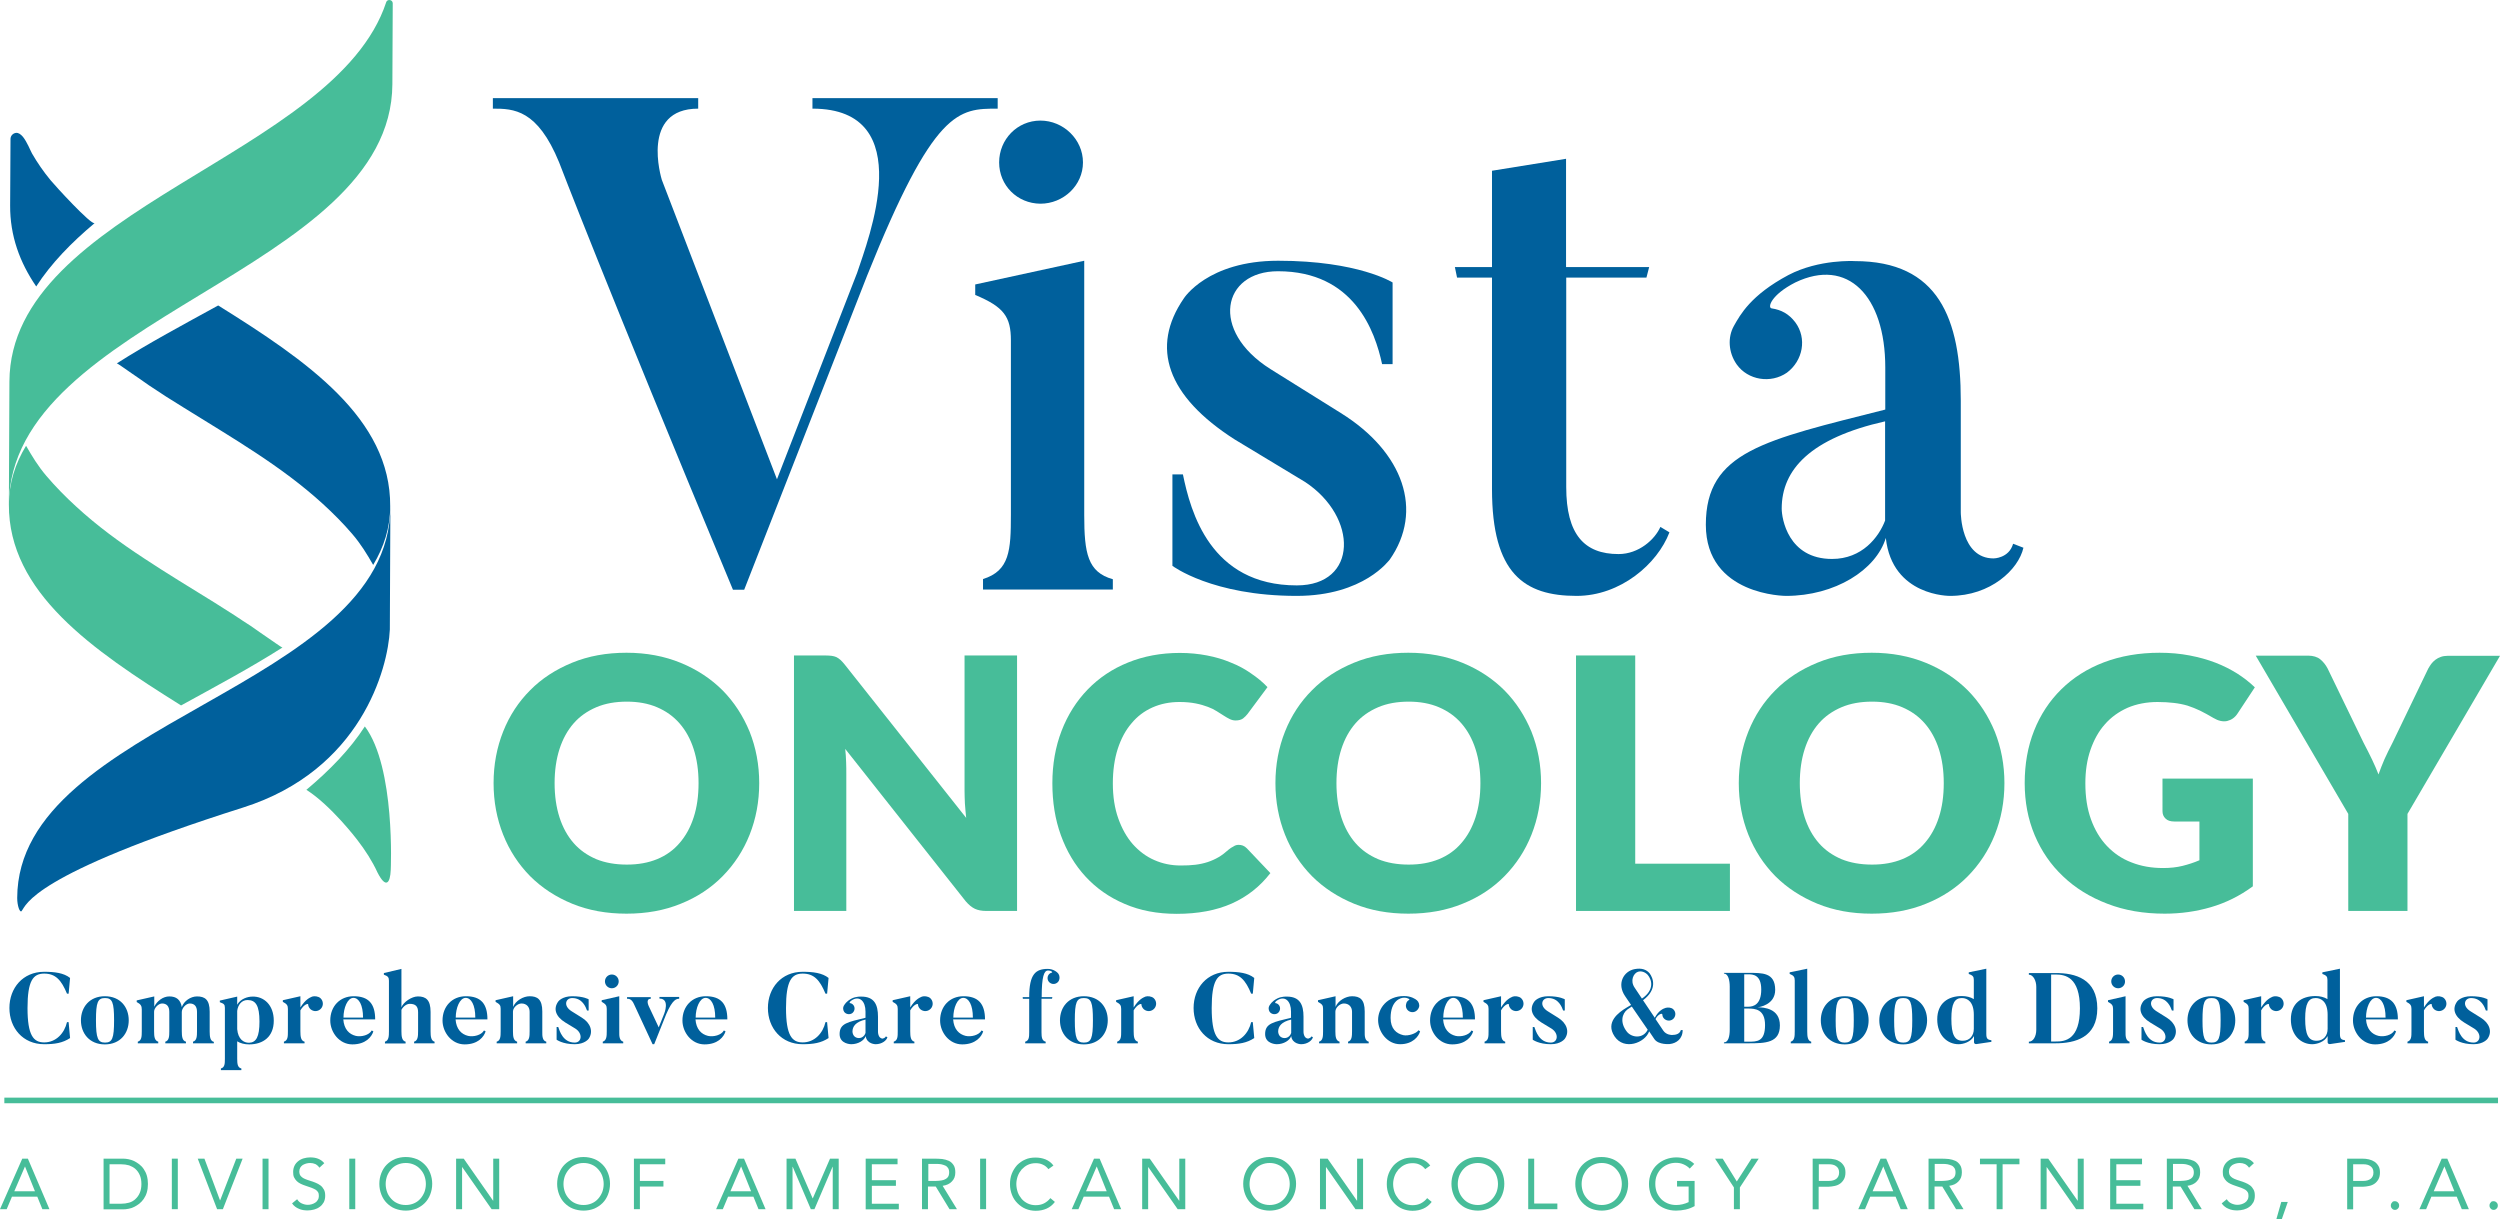 <?xml version="1.0" encoding="utf-8"?>
<!-- Generator: Adobe Illustrator 25.1.0, SVG Export Plug-In . SVG Version: 6.00 Build 0)  -->
<svg version="1.1" id="Layer_1" xmlns="http://www.w3.org/2000/svg" xmlns:xlink="http://www.w3.org/1999/xlink" x="0px" y="0px"
	 viewBox="0 0 1380.7 673.3" style="enable-background:new 0 0 1380.7 673.3;" xml:space="preserve">
<style type="text/css">
	.st0{fill:#47BD99;}
	.st1{fill:#00609C;}
</style>
<g>
	<g>
		<g>
			<path class="st0" d="M419.3,432.5c0,10.2-1.8,19.7-5.3,28.5c-3.5,8.8-8.5,16.4-14.9,22.9c-6.4,6.5-14.1,11.6-23.1,15.2
				c-9,3.7-19,5.5-30,5.5c-11,0-21-1.8-30-5.5c-9-3.7-16.8-8.8-23.2-15.2c-6.4-6.5-11.4-14.1-14.9-22.9c-3.5-8.8-5.3-18.3-5.3-28.5
				c0-10.2,1.8-19.7,5.3-28.5c3.5-8.8,8.5-16.4,14.9-22.8c6.4-6.5,14.2-11.5,23.2-15.2c9-3.7,19-5.5,30-5.5c11,0,21,1.9,30,5.6
				c9,3.7,16.7,8.8,23.1,15.2c6.4,6.5,11.3,14.1,14.9,22.8C417.5,412.9,419.3,422.4,419.3,432.5z M385.8,432.5
				c0-7-0.9-13.2-2.7-18.8c-1.8-5.6-4.4-10.3-7.8-14.2c-3.4-3.9-7.5-6.8-12.4-8.9c-4.9-2.1-10.5-3.1-16.7-3.1c-6.3,0-12,1-16.9,3.1
				c-4.9,2.1-9.1,5-12.5,8.9c-3.4,3.9-6,8.6-7.8,14.2c-1.8,5.6-2.7,11.9-2.7,18.8c0,7,0.9,13.3,2.7,18.9c1.8,5.6,4.4,10.3,7.8,14.2
				c3.4,3.9,7.6,6.8,12.5,8.9c4.9,2,10.6,3,16.9,3c6.3,0,11.8-1,16.7-3c4.9-2,9.1-5,12.4-8.9c3.4-3.9,6-8.6,7.8-14.2
				C384.9,445.9,385.8,439.6,385.8,432.5z"/>
			<path class="st0" d="M561.7,362v141.1h-17c-2.5,0-4.6-0.4-6.3-1.2c-1.7-0.8-3.4-2.2-5.1-4.2l-66.5-84.1c0.3,2.5,0.4,5,0.5,7.3
				c0.1,2.4,0.1,4.6,0.1,6.6v75.6h-28.9V362h17.2c1.4,0,2.6,0.1,3.6,0.2c1,0.1,1.8,0.4,2.6,0.7c0.8,0.4,1.5,0.9,2.2,1.5
				c0.7,0.6,1.5,1.5,2.4,2.6l67.1,84.7c-0.3-2.7-0.5-5.3-0.7-7.9c-0.1-2.5-0.2-5-0.2-7.2V362H561.7z"/>
			<path class="st0" d="M684.1,466.6c0.8,0,1.5,0.1,2.3,0.4c0.8,0.3,1.5,0.8,2.2,1.5l13,13.7c-5.7,7.4-12.8,13-21.3,16.8
				c-8.6,3.8-18.7,5.7-30.4,5.7c-10.7,0-20.3-1.8-28.8-5.5c-8.5-3.6-15.7-8.7-21.6-15.1c-5.9-6.4-10.4-14-13.6-22.8
				c-3.2-8.8-4.7-18.4-4.7-28.7c0-10.5,1.7-20.2,5.1-29c3.4-8.8,8.2-16.4,14.4-22.8c6.2-6.4,13.6-11.4,22.3-14.9
				c8.6-3.5,18.2-5.3,28.6-5.3c5.3,0,10.3,0.5,15,1.4c4.7,0.9,9.1,2.2,13.1,3.9c4.1,1.6,7.8,3.6,11.2,6c3.4,2.3,6.5,4.8,9.1,7.6
				l-11,14.8c-0.7,0.9-1.5,1.7-2.5,2.5c-1,0.7-2.3,1.1-4.1,1.1c-1.2,0-2.3-0.3-3.3-0.8c-1-0.5-2.1-1.1-3.3-1.9
				c-1.2-0.7-2.4-1.5-3.8-2.4c-1.4-0.9-3-1.7-4.9-2.4c-1.9-0.7-4.1-1.4-6.7-1.9c-2.6-0.5-5.5-0.8-9-0.8c-5.4,0-10.4,1-14.9,3
				c-4.5,2-8.4,4.9-11.6,8.8c-3.3,3.8-5.8,8.6-7.6,14.1c-1.8,5.6-2.7,12-2.7,19.1c0,7.2,1,13.7,3,19.3c2,5.6,4.6,10.3,8,14.2
				c3.4,3.8,7.3,6.8,11.9,8.8c4.5,2,9.4,3,14.5,3c3,0,5.7-0.1,8.1-0.4c2.5-0.3,4.7-0.8,6.9-1.5c2.1-0.7,4.1-1.6,6-2.7
				c1.9-1.1,3.8-2.6,5.7-4.3c0.8-0.6,1.6-1.2,2.5-1.6C682.2,466.8,683.1,466.6,684.1,466.6z"/>
			<path class="st0" d="M851.1,432.5c0,10.2-1.8,19.7-5.3,28.5c-3.5,8.8-8.5,16.4-14.9,22.9c-6.4,6.5-14.1,11.6-23.1,15.2
				c-9,3.7-19,5.5-30,5.5c-11,0-21-1.8-30-5.5c-9-3.7-16.8-8.8-23.2-15.2c-6.4-6.5-11.4-14.1-14.9-22.9c-3.5-8.8-5.3-18.3-5.3-28.5
				c0-10.2,1.8-19.7,5.3-28.5c3.5-8.8,8.5-16.4,14.9-22.8c6.4-6.5,14.2-11.5,23.2-15.2c9-3.7,19-5.5,30-5.5c11,0,21,1.9,30,5.6
				c9,3.7,16.7,8.8,23.1,15.2c6.4,6.5,11.3,14.1,14.9,22.8C849.3,412.9,851.1,422.4,851.1,432.5z M817.6,432.5
				c0-7-0.9-13.2-2.7-18.8c-1.8-5.6-4.4-10.3-7.8-14.2c-3.4-3.9-7.5-6.8-12.4-8.9c-4.9-2.1-10.5-3.1-16.7-3.1c-6.3,0-12,1-16.9,3.1
				c-4.9,2.1-9.1,5-12.5,8.9c-3.4,3.9-6,8.6-7.8,14.2c-1.8,5.6-2.7,11.9-2.7,18.8c0,7,0.9,13.3,2.7,18.9c1.8,5.6,4.4,10.3,7.8,14.2
				c3.4,3.9,7.6,6.8,12.5,8.9c4.9,2,10.6,3,16.9,3c6.3,0,11.8-1,16.7-3c4.9-2,9.1-5,12.4-8.9c3.4-3.9,6-8.6,7.8-14.2
				C816.7,445.9,817.6,439.6,817.6,432.5z"/>
			<path class="st0" d="M955.4,477v26.1h-85V362h32.7V477H955.4z"/>
			<path class="st0" d="M1107,432.5c0,10.2-1.8,19.7-5.3,28.5c-3.5,8.8-8.5,16.4-14.9,22.9c-6.4,6.5-14.1,11.6-23.1,15.2
				c-9,3.7-19,5.5-30,5.5c-11,0-21-1.8-30-5.5c-9-3.7-16.8-8.8-23.2-15.2c-6.4-6.5-11.4-14.1-14.9-22.9c-3.5-8.8-5.3-18.3-5.3-28.5
				c0-10.2,1.8-19.7,5.3-28.5c3.5-8.8,8.5-16.4,14.9-22.8c6.4-6.5,14.2-11.5,23.2-15.2c9-3.7,19-5.5,30-5.5c11,0,21,1.9,30,5.6
				c9,3.7,16.7,8.8,23.1,15.2c6.4,6.5,11.3,14.1,14.9,22.8C1105.2,412.9,1107,422.4,1107,432.5z M1073.5,432.5
				c0-7-0.9-13.2-2.7-18.8c-1.8-5.6-4.4-10.3-7.8-14.2c-3.4-3.9-7.5-6.8-12.4-8.9c-4.9-2.1-10.5-3.1-16.7-3.1c-6.3,0-12,1-16.9,3.1
				c-4.9,2.1-9.1,5-12.5,8.9c-3.4,3.9-6,8.6-7.8,14.2c-1.8,5.6-2.7,11.9-2.7,18.8c0,7,0.9,13.3,2.7,18.9c1.8,5.6,4.4,10.3,7.8,14.2
				c3.4,3.9,7.6,6.8,12.5,8.9c4.9,2,10.6,3,16.9,3c6.3,0,11.8-1,16.7-3c4.9-2,9.1-5,12.4-8.9c3.4-3.9,6-8.6,7.8-14.2
				C1072.6,445.9,1073.5,439.6,1073.5,432.5z"/>
			<path class="st0" d="M1194,430h50.2v59.5c-7.2,5.3-14.9,9.1-23.1,11.5c-8.2,2.4-16.7,3.6-25.6,3.6c-11.6,0-22.2-1.8-31.7-5.5
				c-9.5-3.6-17.7-8.7-24.4-15.1c-6.8-6.4-12-14-15.7-22.8c-3.7-8.8-5.5-18.4-5.5-28.7c0-10.5,1.7-20.2,5.2-29
				c3.5-8.8,8.5-16.4,15-22.8c6.5-6.4,14.3-11.4,23.5-14.9c9.2-3.5,19.5-5.3,30.8-5.3c5.9,0,11.4,0.5,16.6,1.5c5.2,1,9.9,2.3,14.3,4
				c4.4,1.7,8.3,3.7,12,6c3.6,2.3,6.8,4.8,9.7,7.6l-9.5,14.4c-1.5,2.3-3.4,3.6-5.8,4.2c-2.4,0.5-4.9-0.1-7.6-1.7
				c-2.6-1.5-5-2.9-7.3-4c-2.3-1.1-4.6-2-7-2.8c-2.4-0.7-4.9-1.2-7.6-1.5c-2.6-0.3-5.6-0.5-8.9-0.5c-6.1,0-11.7,1.1-16.6,3.2
				c-4.9,2.2-9.1,5.2-12.5,9.1c-3.5,3.9-6.1,8.7-8,14.2c-1.9,5.5-2.8,11.7-2.8,18.4c0,7.5,1,14.1,3.1,19.9c2.1,5.8,5,10.7,8.8,14.7
				c3.8,4,8.3,7.1,13.6,9.1c5.3,2.1,11.1,3.1,17.5,3.1c3.9,0,7.5-0.4,10.7-1.2c3.2-0.8,6.3-1.8,9.3-3.1v-21.4h-13.9
				c-2.1,0-3.7-0.5-4.8-1.6c-1.2-1.1-1.7-2.5-1.7-4.2V430z"/>
			<path class="st0" d="M1329.6,449.5v53.6h-32.7v-53.6l-51.1-87.4h28.9c2.8,0,5.1,0.7,6.7,2c1.6,1.3,3,3,4.1,5.1l19.9,41.1
				c1.7,3.2,3.2,6.2,4.6,9.1c1.4,2.8,2.5,5.6,3.6,8.3c1-2.8,2.1-5.6,3.3-8.4c1.3-2.8,2.7-5.8,4.4-9l19.8-41.1c0.5-0.8,1-1.7,1.6-2.5
				c0.6-0.8,1.4-1.6,2.3-2.3c0.9-0.7,1.9-1.2,3-1.6c1.1-0.4,2.4-0.6,3.7-0.6h29L1329.6,449.5z"/>
		</g>
		<g>
			<g>
				<g>
					<path class="st0" d="M12.3,639.9h3.1l11.9,27.9h-3.9l-2.8-6.9h-14l-2.9,6.9H0L12.3,639.9z M13.8,644.2L13.8,644.2l-5.9,13.7
						h11.4L13.8,644.2z"/>
					<path class="st0" d="M57.2,639.9H68c0.9,0,1.9,0.1,2.9,0.3c1,0.2,2,0.5,3.1,1c1,0.5,2,1.1,2.9,1.8c0.9,0.7,1.8,1.6,2.5,2.7
						c0.7,1,1.3,2.2,1.7,3.6c0.4,1.4,0.6,2.9,0.6,4.6c0,1.7-0.2,3.2-0.6,4.6c-0.4,1.4-1,2.6-1.7,3.6c-0.7,1-1.5,1.9-2.5,2.7
						c-0.9,0.7-1.9,1.3-2.9,1.8c-1,0.5-2,0.8-3.1,1c-1,0.2-2,0.3-2.9,0.3H57.2V639.9z M60.5,664.8h6.3c1.6,0,3.1-0.2,4.5-0.6
						c1.4-0.4,2.6-1.1,3.5-2c1-0.9,1.8-2,2.4-3.4c0.6-1.4,0.9-3,0.9-4.9c0-1.9-0.3-3.6-0.9-4.9c-0.6-1.4-1.4-2.5-2.4-3.4
						c-1-0.9-2.2-1.5-3.5-2c-1.4-0.4-2.9-0.6-4.5-0.6h-6.3V664.8z"/>
					<path class="st0" d="M94.9,639.9h3.3v27.9h-3.3V639.9z"/>
					<path class="st0" d="M109.2,639.9h3.7l8.6,23h0.1l8.9-23h3.5l-10.9,27.9h-3.2L109.2,639.9z"/>
					<path class="st0" d="M145,639.9h3.3v27.9H145V639.9z"/>
					<path class="st0" d="M176.4,644.9c-0.6-0.9-1.3-1.5-2.2-2c-0.9-0.4-1.9-0.6-2.9-0.6c-0.7,0-1.5,0.1-2.2,0.3
						c-0.7,0.2-1.3,0.5-1.9,0.8c-0.6,0.4-1,0.9-1.4,1.5c-0.3,0.6-0.5,1.3-0.5,2.1c0,0.6,0.1,1.2,0.3,1.7c0.2,0.5,0.5,0.9,1,1.3
						c0.4,0.4,1.1,0.8,1.8,1.1c0.8,0.3,1.7,0.7,2.8,1c1.1,0.3,2.1,0.7,3.1,1.1c1,0.4,1.9,0.9,2.7,1.5c0.8,0.6,1.4,1.4,1.9,2.3
						c0.5,0.9,0.7,2,0.7,3.4c0,1.4-0.3,2.6-0.8,3.6c-0.6,1-1.3,1.9-2.2,2.5c-0.9,0.7-2,1.2-3.1,1.5c-1.2,0.3-2.4,0.5-3.7,0.5
						c-0.8,0-1.6-0.1-2.4-0.2c-0.8-0.1-1.6-0.4-2.3-0.7c-0.7-0.3-1.5-0.7-2.1-1.2c-0.7-0.5-1.2-1.1-1.7-1.8l2.8-2.3
						c0.6,1,1.4,1.8,2.5,2.3c1.1,0.5,2.2,0.8,3.4,0.8c0.7,0,1.4-0.1,2.1-0.3c0.7-0.2,1.4-0.5,2-0.9c0.6-0.4,1.1-0.9,1.4-1.5
						c0.4-0.6,0.6-1.3,0.6-2.1c0-0.9-0.1-1.6-0.4-2.1c-0.3-0.5-0.7-1-1.3-1.4c-0.6-0.4-1.4-0.7-2.3-1.1c-0.9-0.3-2-0.7-3.2-1.1
						c-1-0.3-1.9-0.7-2.8-1.1c-0.8-0.4-1.6-0.9-2.2-1.5c-0.6-0.6-1.1-1.3-1.5-2.1c-0.4-0.8-0.5-1.8-0.5-3c0-1.3,0.3-2.5,0.8-3.5
						c0.5-1,1.2-1.8,2.1-2.5c0.9-0.7,1.9-1.2,3-1.5c1.1-0.3,2.3-0.5,3.5-0.5c1.6,0,3,0.2,4.3,0.7c1.3,0.5,2.5,1.3,3.5,2.5
						L176.4,644.9z"/>
					<path class="st0" d="M192.9,639.9h3.3v27.9h-3.3V639.9z"/>
					<path class="st0" d="M224.1,668.6c-2.1,0-4.1-0.4-5.9-1.1c-1.8-0.7-3.3-1.8-4.6-3.1c-1.3-1.3-2.3-2.9-3-4.7
						c-0.7-1.8-1.1-3.8-1.1-5.9s0.4-4.1,1.1-5.9c0.7-1.8,1.7-3.4,3-4.7c1.3-1.3,2.8-2.3,4.6-3.1c1.8-0.7,3.7-1.1,5.9-1.1
						s4.1,0.4,5.9,1.1c1.8,0.7,3.3,1.8,4.6,3.1c1.3,1.3,2.3,2.9,3,4.7c0.7,1.8,1.1,3.8,1.1,5.9s-0.4,4.1-1.1,5.9
						c-0.7,1.8-1.7,3.4-3,4.7c-1.3,1.3-2.8,2.3-4.6,3.1C228.1,668.2,226.2,668.6,224.1,668.6z M224.1,665.5c1.6,0,3.1-0.3,4.5-0.9
						c1.4-0.6,2.5-1.4,3.5-2.5c1-1.1,1.7-2.3,2.3-3.7c0.5-1.4,0.8-2.9,0.8-4.5c0-1.6-0.3-3.1-0.8-4.5c-0.5-1.4-1.3-2.6-2.3-3.7
						c-1-1.1-2.1-1.9-3.5-2.5c-1.4-0.6-2.8-0.9-4.5-0.9c-1.6,0-3.1,0.3-4.5,0.9c-1.4,0.6-2.5,1.4-3.5,2.5c-1,1.1-1.7,2.3-2.3,3.7
						c-0.5,1.4-0.8,2.9-0.8,4.5c0,1.6,0.3,3.1,0.8,4.5c0.5,1.4,1.3,2.6,2.3,3.7c1,1.1,2.1,1.9,3.5,2.5
						C220.9,665.2,222.4,665.5,224.1,665.5z"/>
					<path class="st0" d="M251.9,639.9h4.2l16.2,23.2h0.1v-23.2h3.3v27.9h-4.2l-16.2-23.2h-0.1v23.2h-3.3V639.9z"/>
					<path class="st0" d="M322.3,668.6c-2.1,0-4.1-0.4-5.9-1.1c-1.8-0.7-3.3-1.8-4.6-3.1c-1.3-1.3-2.3-2.9-3-4.7
						c-0.7-1.8-1.1-3.8-1.1-5.9s0.4-4.1,1.1-5.9c0.7-1.8,1.7-3.4,3-4.7c1.3-1.3,2.8-2.3,4.6-3.1c1.8-0.7,3.7-1.1,5.9-1.1
						c2.1,0,4.1,0.4,5.9,1.1c1.8,0.7,3.3,1.8,4.6,3.1c1.3,1.3,2.3,2.9,3,4.7c0.7,1.8,1.1,3.8,1.1,5.9s-0.4,4.1-1.1,5.9
						c-0.7,1.8-1.7,3.4-3,4.7c-1.3,1.3-2.8,2.3-4.6,3.1C326.4,668.2,324.4,668.6,322.3,668.6z M322.3,665.5c1.6,0,3.1-0.3,4.5-0.9
						c1.4-0.6,2.5-1.4,3.5-2.5c1-1.1,1.7-2.3,2.3-3.7c0.5-1.4,0.8-2.9,0.8-4.5c0-1.6-0.3-3.1-0.8-4.5c-0.5-1.4-1.3-2.6-2.3-3.7
						c-1-1.1-2.1-1.9-3.5-2.5c-1.4-0.6-2.8-0.9-4.5-0.9s-3.1,0.3-4.5,0.9c-1.4,0.6-2.5,1.4-3.5,2.5c-1,1.1-1.7,2.3-2.3,3.7
						c-0.5,1.4-0.8,2.9-0.8,4.5c0,1.6,0.3,3.1,0.8,4.5c0.5,1.4,1.3,2.6,2.3,3.7c1,1.1,2.1,1.9,3.5,2.5
						C319.2,665.2,320.6,665.5,322.3,665.5z"/>
					<path class="st0" d="M350.1,639.9h17.3v3.1h-14v9.2h13v3.1h-13v12.5h-3.3V639.9z"/>
					<path class="st0" d="M407.8,639.9h3.1l11.9,27.9h-3.9l-2.8-6.9h-14l-2.9,6.9h-3.7L407.8,639.9z M409.3,644.2L409.3,644.2
						l-5.9,13.7h11.4L409.3,644.2z"/>
					<path class="st0" d="M434.4,639.9h4.9l9.5,21.9h0.1l9.5-21.9h4.8v27.9h-3.3v-23.4h-0.1l-10,23.4h-2l-10-23.4h-0.1v23.4h-3.3
						V639.9z"/>
					<path class="st0" d="M478.1,639.9h17.6v3.1h-14.2v8.8h13.3v3.1h-13.3v9.9h14.9v3.1h-18.3V639.9z"/>
					<path class="st0" d="M509.3,639.9h7.1c1.3,0,2.7,0.1,4,0.2c1.3,0.2,2.5,0.5,3.6,1c1.1,0.5,1.9,1.3,2.6,2.3c0.7,1,1,2.4,1,4.1
						c0,2.1-0.6,3.7-1.9,5c-1.2,1.3-2.9,2.1-5.1,2.4l7.9,12.9h-4.1l-7.6-12.5h-4.3v12.5h-3.3V639.9z M512.7,652.2h3
						c0.9,0,1.9,0,2.9-0.1c1-0.1,1.9-0.2,2.7-0.5c0.8-0.3,1.5-0.7,2.1-1.4c0.5-0.6,0.8-1.5,0.8-2.7c0-1-0.2-1.8-0.6-2.4
						c-0.4-0.6-0.9-1.1-1.6-1.4s-1.4-0.5-2.2-0.7c-0.8-0.1-1.6-0.2-2.4-0.2h-4.7V652.2z"/>
					<path class="st0" d="M541.3,639.9h3.3v27.9h-3.3V639.9z"/>
					<path class="st0" d="M579,645.7c-0.8-1.1-1.9-2-3.1-2.5c-1.2-0.6-2.5-0.8-3.9-0.8c-1.6,0-3,0.3-4.3,0.9
						c-1.3,0.6-2.4,1.5-3.4,2.5c-0.9,1.1-1.7,2.3-2.2,3.7c-0.5,1.4-0.8,2.9-0.8,4.4c0,1.6,0.3,3.1,0.8,4.6c0.5,1.4,1.3,2.6,2.2,3.7
						c0.9,1,2.1,1.9,3.4,2.5c1.3,0.6,2.7,0.9,4.3,0.9c1.7,0,3.2-0.3,4.6-1c1.3-0.7,2.5-1.6,3.5-2.9l2.5,2.1
						c-1.3,1.7-2.8,2.9-4.6,3.7c-1.8,0.8-3.8,1.2-6,1.2c-2,0-3.9-0.4-5.6-1.1c-1.7-0.7-3.2-1.8-4.5-3.1c-1.3-1.3-2.3-2.8-3-4.6
						c-0.7-1.8-1.1-3.7-1.1-5.9c0-2.1,0.3-4,1-5.8c0.7-1.8,1.7-3.3,2.9-4.7c1.3-1.3,2.8-2.4,4.5-3.1c1.7-0.8,3.6-1.1,5.7-1.1
						c1.9,0,3.7,0.3,5.5,1c1.7,0.7,3.2,1.8,4.4,3.4L579,645.7z"/>
					<path class="st0" d="M604.2,639.9h3.1l11.9,27.9h-3.9l-2.8-6.9h-14l-2.9,6.9h-3.7L604.2,639.9z M605.7,644.2L605.7,644.2
						l-5.9,13.7h11.4L605.7,644.2z"/>
					<path class="st0" d="M630.8,639.9h4.2l16.2,23.2h0.1v-23.2h3.3v27.9h-4.2l-16.2-23.2h-0.1v23.2h-3.3V639.9z"/>
					<path class="st0" d="M701.2,668.6c-2.1,0-4.1-0.4-5.9-1.1c-1.8-0.7-3.3-1.8-4.6-3.1c-1.3-1.3-2.3-2.9-3-4.7
						c-0.7-1.8-1.1-3.8-1.1-5.9s0.4-4.1,1.1-5.9c0.7-1.8,1.7-3.4,3-4.7c1.3-1.3,2.8-2.3,4.6-3.1c1.8-0.7,3.7-1.1,5.9-1.1
						c2.1,0,4.1,0.4,5.9,1.1c1.8,0.7,3.3,1.8,4.6,3.1c1.3,1.3,2.3,2.9,3,4.7c0.7,1.8,1.1,3.8,1.1,5.9s-0.4,4.1-1.1,5.9
						c-0.7,1.8-1.7,3.4-3,4.7c-1.3,1.3-2.8,2.3-4.6,3.1C705.3,668.2,703.3,668.6,701.2,668.6z M701.2,665.5c1.6,0,3.1-0.3,4.5-0.9
						c1.4-0.6,2.5-1.4,3.5-2.5c1-1.1,1.7-2.3,2.3-3.7c0.5-1.4,0.8-2.9,0.8-4.5c0-1.6-0.3-3.1-0.8-4.5c-0.5-1.4-1.3-2.6-2.3-3.7
						c-1-1.1-2.1-1.9-3.5-2.5c-1.4-0.6-2.8-0.9-4.5-0.9c-1.6,0-3.1,0.3-4.5,0.9c-1.4,0.6-2.5,1.4-3.5,2.5c-1,1.1-1.7,2.3-2.3,3.7
						c-0.5,1.4-0.8,2.9-0.8,4.5c0,1.6,0.3,3.1,0.8,4.5c0.5,1.4,1.3,2.6,2.3,3.7c1,1.1,2.1,1.9,3.5,2.5
						C698.1,665.2,699.6,665.5,701.2,665.5z"/>
					<path class="st0" d="M729,639.9h4.2l16.2,23.2h0.1v-23.2h3.3v27.9h-4.2l-16.2-23.2h-0.1v23.2H729V639.9z"/>
					<path class="st0" d="M787.1,645.7c-0.8-1.1-1.9-2-3.1-2.5c-1.2-0.6-2.5-0.8-3.9-0.8c-1.6,0-3,0.3-4.3,0.9
						c-1.3,0.6-2.4,1.5-3.4,2.5c-0.9,1.1-1.7,2.3-2.2,3.7c-0.5,1.4-0.8,2.9-0.8,4.4c0,1.6,0.3,3.1,0.8,4.6c0.5,1.4,1.3,2.6,2.2,3.7
						s2.1,1.9,3.4,2.5c1.3,0.6,2.7,0.9,4.3,0.9c1.7,0,3.2-0.3,4.6-1c1.3-0.7,2.5-1.6,3.5-2.9l2.5,2.1c-1.3,1.7-2.8,2.9-4.6,3.7
						c-1.8,0.8-3.8,1.2-6,1.2c-2,0-3.9-0.4-5.6-1.1c-1.7-0.7-3.2-1.8-4.5-3.1c-1.3-1.3-2.3-2.8-3-4.6c-0.7-1.8-1.1-3.7-1.1-5.9
						c0-2.1,0.3-4,1-5.8c0.7-1.8,1.7-3.3,2.9-4.7c1.3-1.3,2.8-2.4,4.5-3.1c1.7-0.8,3.6-1.1,5.7-1.1c1.9,0,3.7,0.3,5.5,1
						c1.7,0.7,3.2,1.8,4.4,3.4L787.1,645.7z"/>
					<path class="st0" d="M816.2,668.6c-2.1,0-4.1-0.4-5.9-1.1c-1.8-0.7-3.3-1.8-4.6-3.1c-1.3-1.3-2.3-2.9-3-4.7
						c-0.7-1.8-1.1-3.8-1.1-5.9s0.4-4.1,1.1-5.9c0.7-1.8,1.7-3.4,3-4.7c1.3-1.3,2.8-2.3,4.6-3.1c1.8-0.7,3.7-1.1,5.9-1.1
						c2.1,0,4.1,0.4,5.9,1.1s3.3,1.8,4.6,3.1c1.3,1.3,2.3,2.9,3,4.7c0.7,1.8,1.1,3.8,1.1,5.9s-0.4,4.1-1.1,5.9
						c-0.7,1.8-1.7,3.4-3,4.7c-1.3,1.3-2.8,2.3-4.6,3.1C820.3,668.2,818.3,668.6,816.2,668.6z M816.2,665.5c1.6,0,3.1-0.3,4.5-0.9
						c1.4-0.6,2.5-1.4,3.5-2.5c1-1.1,1.7-2.3,2.3-3.7c0.5-1.4,0.8-2.9,0.8-4.5c0-1.6-0.3-3.1-0.8-4.5c-0.5-1.4-1.3-2.6-2.3-3.7
						c-1-1.1-2.1-1.9-3.5-2.5c-1.4-0.6-2.8-0.9-4.5-0.9c-1.6,0-3.1,0.3-4.5,0.9c-1.4,0.6-2.5,1.4-3.5,2.5c-1,1.1-1.7,2.3-2.3,3.7
						c-0.5,1.4-0.8,2.9-0.8,4.5c0,1.6,0.3,3.1,0.8,4.5c0.5,1.4,1.3,2.6,2.3,3.7c1,1.1,2.1,1.9,3.5,2.5
						C813.1,665.2,814.6,665.5,816.2,665.5z"/>
					<path class="st0" d="M844,639.9h3.3v24.8h12.8v3.1H844V639.9z"/>
					<path class="st0" d="M884.6,668.6c-2.1,0-4.1-0.4-5.9-1.1c-1.8-0.7-3.3-1.8-4.6-3.1c-1.3-1.3-2.3-2.9-3-4.7
						c-0.7-1.8-1.1-3.8-1.1-5.9s0.4-4.1,1.1-5.9c0.7-1.8,1.7-3.4,3-4.7c1.3-1.3,2.8-2.3,4.6-3.1s3.7-1.1,5.9-1.1
						c2.1,0,4.1,0.4,5.9,1.1c1.8,0.7,3.3,1.8,4.6,3.1c1.3,1.3,2.3,2.9,3,4.7c0.7,1.8,1.1,3.8,1.1,5.9s-0.4,4.1-1.1,5.9
						c-0.7,1.8-1.7,3.4-3,4.7c-1.3,1.3-2.8,2.3-4.6,3.1C888.7,668.2,886.7,668.6,884.6,668.6z M884.6,665.5c1.6,0,3.1-0.3,4.5-0.9
						c1.4-0.6,2.5-1.4,3.5-2.5c1-1.1,1.7-2.3,2.3-3.7c0.5-1.4,0.8-2.9,0.8-4.5c0-1.6-0.3-3.1-0.8-4.5c-0.5-1.4-1.3-2.6-2.3-3.7
						c-1-1.1-2.1-1.9-3.5-2.5c-1.4-0.6-2.8-0.9-4.5-0.9c-1.6,0-3.1,0.3-4.5,0.9c-1.4,0.6-2.5,1.4-3.5,2.5c-1,1.1-1.7,2.3-2.3,3.7
						c-0.5,1.4-0.8,2.9-0.8,4.5c0,1.6,0.3,3.1,0.8,4.5c0.5,1.4,1.3,2.6,2.3,3.7c1,1.1,2.1,1.9,3.5,2.5
						C881.5,665.2,883,665.5,884.6,665.5z"/>
					<path class="st0" d="M936.1,666c-1.6,0.9-3.3,1.6-5.1,2c-1.8,0.4-3.6,0.6-5.4,0.6c-2.2,0-4.2-0.4-6-1.1c-1.8-0.7-3.4-1.7-4.7-3
						c-1.3-1.3-2.4-2.8-3.1-4.6c-0.7-1.8-1.1-3.8-1.1-6c0-2.2,0.4-4.2,1.2-6c0.8-1.8,1.8-3.3,3.2-4.6c1.4-1.3,3-2.3,4.8-3
						c1.8-0.7,3.8-1.1,5.9-1.1c1.8,0,3.6,0.3,5.3,0.8c1.7,0.6,3.2,1.5,4.6,2.8l-2.5,2.6c-0.9-1-2.1-1.8-3.5-2.4
						c-1.4-0.6-2.7-0.8-4.2-0.8c-1.6,0-3.1,0.3-4.5,0.9c-1.4,0.6-2.6,1.4-3.6,2.4c-1,1-1.8,2.2-2.4,3.7c-0.6,1.4-0.8,3-0.8,4.7
						c0,1.7,0.3,3.2,0.8,4.6c0.6,1.4,1.4,2.6,2.4,3.7c1,1,2.2,1.8,3.6,2.4c1.4,0.6,3,0.9,4.7,0.9c1.1,0,2.3-0.1,3.5-0.4
						c1.2-0.3,2.4-0.7,3.4-1.2v-8.6h-6.4v-3.1h9.7V666z"/>
					<path class="st0" d="M957.6,655.8l-10.4-15.9h4.2l7.8,12.6l8.1-12.6h4l-10.4,15.9v12h-3.3V655.8z"/>
					<path class="st0" d="M1001.1,639.9h8.3c1.3,0,2.5,0.1,3.7,0.4c1.2,0.2,2.2,0.7,3.1,1.3c0.9,0.6,1.6,1.4,2.2,2.4
						s0.8,2.2,0.8,3.6c0,1.5-0.3,2.8-0.9,3.8c-0.6,1-1.3,1.8-2.2,2.4c-0.9,0.6-1.9,1-3,1.2c-1.1,0.2-2.1,0.4-3.1,0.4h-5.6v12.5h-3.3
						V639.9z M1004.5,652.2h5.6c1.7,0,3-0.4,4-1.1c1-0.8,1.6-1.9,1.6-3.5c0-1.6-0.5-2.7-1.6-3.5c-1-0.8-2.4-1.1-4-1.1h-5.6V652.2z"
						/>
					<path class="st0" d="M1038.6,639.9h3.1l11.9,27.9h-3.9l-2.8-6.9h-14l-2.9,6.9h-3.7L1038.6,639.9z M1040.1,644.2L1040.1,644.2
						l-5.9,13.7h11.4L1040.1,644.2z"/>
					<path class="st0" d="M1065.2,639.9h7.1c1.3,0,2.7,0.1,4,0.2c1.3,0.2,2.5,0.5,3.6,1c1.1,0.5,1.9,1.3,2.6,2.3c0.7,1,1,2.4,1,4.1
						c0,2.1-0.6,3.7-1.9,5c-1.2,1.3-2.9,2.1-5.1,2.4l7.9,12.9h-4.1l-7.6-12.5h-4.3v12.5h-3.3V639.9z M1068.5,652.2h3
						c0.9,0,1.9,0,2.9-0.1c1-0.1,1.9-0.2,2.7-0.5c0.8-0.3,1.5-0.7,2.1-1.4c0.5-0.6,0.8-1.5,0.8-2.7c0-1-0.2-1.8-0.6-2.4
						c-0.4-0.6-0.9-1.1-1.6-1.4s-1.4-0.5-2.2-0.7c-0.8-0.1-1.6-0.2-2.4-0.2h-4.7V652.2z"/>
					<path class="st0" d="M1115.2,643h-9.2v24.8h-3.3V643h-9.2v-3.1h21.8V643z"/>
					<path class="st0" d="M1127,639.9h4.2l16.2,23.2h0.1v-23.2h3.3v27.9h-4.2l-16.2-23.2h-0.1v23.2h-3.3V639.9z"/>
					<path class="st0" d="M1165.5,639.9h17.5v3.1h-14.2v8.8h13.3v3.1h-13.3v9.9h14.9v3.1h-18.3V639.9z"/>
					<path class="st0" d="M1196.8,639.9h7.1c1.3,0,2.7,0.1,4,0.2c1.3,0.2,2.5,0.5,3.6,1c1.1,0.5,1.9,1.3,2.6,2.3c0.7,1,1,2.4,1,4.1
						c0,2.1-0.6,3.7-1.9,5c-1.2,1.3-2.9,2.1-5.1,2.4l7.9,12.9h-4.1l-7.6-12.5h-4.3v12.5h-3.3V639.9z M1200.1,652.2h3
						c0.9,0,1.9,0,2.9-0.1c1-0.1,1.9-0.2,2.7-0.5c0.8-0.3,1.5-0.7,2.1-1.4c0.5-0.6,0.8-1.5,0.8-2.7c0-1-0.2-1.8-0.6-2.4
						c-0.4-0.6-0.9-1.1-1.6-1.4s-1.4-0.5-2.2-0.7c-0.8-0.1-1.6-0.2-2.4-0.2h-4.7V652.2z"/>
					<path class="st0" d="M1242.1,644.9c-0.6-0.9-1.3-1.5-2.2-2c-0.9-0.4-1.9-0.6-2.9-0.6c-0.7,0-1.5,0.1-2.2,0.3
						c-0.7,0.2-1.4,0.5-1.9,0.8c-0.6,0.4-1,0.9-1.4,1.5c-0.3,0.6-0.5,1.3-0.5,2.1c0,0.6,0.1,1.2,0.3,1.7c0.2,0.5,0.5,0.9,1,1.3
						c0.4,0.4,1.1,0.8,1.8,1.1c0.8,0.3,1.7,0.7,2.8,1c1.1,0.3,2.1,0.7,3.1,1.1c1,0.4,1.9,0.9,2.7,1.5c0.8,0.6,1.4,1.4,1.9,2.3
						c0.5,0.9,0.7,2,0.7,3.4c0,1.4-0.3,2.6-0.8,3.6c-0.6,1-1.3,1.9-2.2,2.5c-0.9,0.7-2,1.2-3.1,1.5c-1.2,0.3-2.4,0.5-3.7,0.5
						c-0.8,0-1.6-0.1-2.4-0.2c-0.8-0.1-1.6-0.4-2.3-0.7c-0.8-0.3-1.5-0.7-2.1-1.2c-0.7-0.5-1.2-1.1-1.7-1.8l2.8-2.3
						c0.6,1,1.4,1.8,2.5,2.3c1.1,0.5,2.2,0.8,3.4,0.8c0.7,0,1.4-0.1,2.1-0.3c0.7-0.2,1.4-0.5,2-0.9c0.6-0.4,1.1-0.9,1.4-1.5
						c0.4-0.6,0.6-1.3,0.6-2.1c0-0.9-0.1-1.6-0.4-2.1c-0.3-0.5-0.7-1-1.3-1.4c-0.6-0.4-1.4-0.7-2.3-1.1c-0.9-0.3-2-0.7-3.2-1.1
						c-1-0.3-1.9-0.7-2.8-1.1c-0.8-0.4-1.6-0.9-2.2-1.5c-0.6-0.6-1.1-1.3-1.5-2.1c-0.4-0.8-0.5-1.8-0.5-3c0-1.3,0.3-2.5,0.8-3.5
						c0.5-1,1.2-1.8,2.1-2.5s1.9-1.2,3-1.5c1.1-0.3,2.3-0.5,3.5-0.5c1.6,0,3,0.2,4.3,0.7c1.3,0.5,2.5,1.3,3.5,2.5L1242.1,644.9z"/>
					<path class="st0" d="M1260.2,673.3h-3l2.7-9.5h3.6L1260.2,673.3z"/>
					<path class="st0" d="M1296.3,639.9h8.3c1.3,0,2.5,0.1,3.7,0.4s2.2,0.7,3.1,1.3c0.9,0.6,1.6,1.4,2.2,2.4s0.8,2.2,0.8,3.6
						c0,1.5-0.3,2.8-0.9,3.8c-0.6,1-1.3,1.8-2.2,2.4c-0.9,0.6-1.9,1-3,1.2c-1.1,0.2-2.1,0.4-3.1,0.4h-5.6v12.5h-3.3V639.9z
						 M1299.6,652.2h5.6c1.7,0,3-0.4,4-1.1c1-0.8,1.6-1.9,1.6-3.5c0-1.6-0.5-2.7-1.6-3.5c-1-0.8-2.4-1.1-4-1.1h-5.6V652.2z"/>
					<path class="st0" d="M1322.6,663.4c0.7,0,1.2,0.2,1.7,0.7c0.5,0.5,0.7,1,0.7,1.7c0,0.7-0.2,1.2-0.7,1.7c-0.5,0.5-1,0.7-1.6,0.7
						c-0.6,0-1.2-0.2-1.6-0.7c-0.5-0.5-0.7-1-0.7-1.7c0-0.7,0.2-1.2,0.7-1.7C1321.3,663.6,1321.9,663.4,1322.6,663.4z"/>
					<path class="st0" d="M1348.5,639.9h3.1l11.9,27.9h-3.9l-2.8-6.9h-14l-2.9,6.9h-3.7L1348.5,639.9z M1350,644.2L1350,644.2
						l-5.9,13.7h11.4L1350,644.2z"/>
					<path class="st0" d="M1377.1,663.4c0.7,0,1.2,0.2,1.7,0.7c0.5,0.5,0.7,1,0.7,1.7c0,0.7-0.2,1.2-0.7,1.7c-0.5,0.5-1,0.7-1.6,0.7
						c-0.6,0-1.2-0.2-1.6-0.7c-0.5-0.5-0.7-1-0.7-1.7c0-0.7,0.2-1.2,0.7-1.7C1375.8,663.6,1376.4,663.4,1377.1,663.4z"/>
				</g>
			</g>
			<rect x="2.4" y="606.2" class="st0" width="1377.2" height="3.1"/>
		</g>
		<g>
			<path class="st1" d="M551,54.2V60c-21.6,0-35.1,0-72.1,92.2l-67.9,173.5h-6.2c-71-170.4-96-236-96-236
				c-12-29.3-25.1-29.7-36.6-29.7v-5.8h113.4V60c-32,0-20.4,38.2-20.1,39.3l63.6,165.4l44.3-114.1c5.8-17.7,34.7-90.6-24.7-90.6
				v-5.8H551z"/>
			<path class="st1" d="M614.6,325.6h-71.7v-5.8c14.7-4.6,15.4-15.8,15.4-35.5V188c0-13.1-3.9-18.5-19.7-25.1v-5.8l60.2-13.1v140.4
				c0,21.2,1.9,31.6,15.8,35.5V325.6z M551.8,89.7c0-12.7,10-23.1,22.8-23.1c12.7,0,23.5,10.4,23.5,23.1c0,12.7-10.8,22.8-23.5,22.8
				C561.8,112.4,551.8,102.4,551.8,89.7z"/>
			<path class="st1" d="M716.1,329.1c-46.7,0-68.6-16.6-68.6-16.6V262h5.8c4.2,20.4,15,61.3,62.9,61.3c33.9,0,33.9-37.8,4.6-57.1
				l-38.9-23.5c-37.4-23.9-46.7-50.9-28.1-77.9c0,0,13.1-20.8,52.1-20.8c44.3,0,63.2,12,63.2,12v45.1h-5.8
				c-3.9-18.1-15.4-51.3-57.5-51.3c-30.8,0-37.8,32.8-4.2,54l38.9,24.3c34.7,21.6,45.9,54,27,81
				C767.3,309.1,753.5,329.1,716.1,329.1z"/>
			<path class="st1" d="M922,294c-6.6,17.4-27,35.1-51.3,35.1c-28.9,0-46.7-12.3-46.7-59V153.3h-19.3l-1.2-5.8H824V94.3l40.9-6.6
				v59.8h45.9l-1.5,5.8h-44.3V269c0,26.2,10,37,28.9,37c11.2,0,20.1-8.1,23.1-15L922,294z"/>
			<path class="st1" d="M1117.5,302.5c-2.7,12-18.1,26.6-40.5,26.6c0,0-32,0.4-35.5-32c-5.4,17.7-28.1,32-55.1,32
				c0,0-44.3,0-44.3-39.3c0-40.5,32.4-46.7,99.1-63.6V203c0-39.7-20.8-60.9-49.7-47c-13.5,6.9-15.4,13.9-13.1,14.3
				c5.4,0.8,9.6,3.1,13.1,7.7c6.6,8.9,4.2,21.2-4.6,27.8c-8.9,6.2-21.6,4.2-27.8-4.6c-4.6-6.6-5-15-1.5-21.2
				c3.5-6.2,9.3-17,30.1-28.1c17-8.9,36.6-7.7,36.6-7.7c46.3,0,58.6,31.6,58.6,77.1v61.7c0,0,0,25.4,18.1,25.4c0,0,8.5,0,10.8-8.1
				L1117.5,302.5z M984,280.9c0,5.4,3.5,27.8,27.8,27.8c16.6,0,25.8-12,29.3-21.2c0-0.8,0-54.8,0-54.8
				C999.9,242,984,259.3,984,280.9z"/>
		</g>
		<g>
			<g>
				<path class="st0" d="M201.5,401.2c-8.2,12.7-19.4,24.2-32.3,35c13.6,8.6,28,27.5,28,27.5c4.5,5.8,8.4,11.9,11.3,18.2
					c0,0,0,0,0,0c4.6,9,7,6,7.3-1.5C215.8,480.5,218.5,423.8,201.5,401.2z"/>
				<path class="st0" d="M215,0c-0.8,0-1.5,0.5-1.7,1.2C185.2,86.5,5.7,115.1,5.2,210.7l-0.3,68C5.4,175.1,216.2,150.2,216.7,46.5
					l0.2-44.7C216.9,0.8,216.1,0,215,0C215.1,0,215.1,0,215,0z"/>
				<path class="st0" d="M129.5,339.8c-3.6-2.3-7.2-4.6-10.7-6.8c-13.2-8.2-26.5-16.2-39.5-24.8c-13.1-8.6-25.8-17.9-37.3-28.5
					c-5.8-5.3-11.4-11-16.5-17c-4.5-5.3-7.7-10.6-11.1-16.5c-6,9.8-9.4,20.5-9.5,32.4c-0.2,48.6,46,80.3,95.1,111
					c19.1-10.5,38.6-20.9,56-32c-0.3,0.2-7-4.7-8-5.3c-3.2-2.1-6.3-4.4-9.5-6.6C135.5,343.8,132.5,341.8,129.5,339.8z"/>
				<path class="st1" d="M120.5,168.7c-19.1,10.5-38.6,20.9-56,32c0.3-0.2,7.1,4.8,8.1,5.4c3.2,2.1,6.3,4.4,9.5,6.6
					c6.4,4.3,12.9,8.5,19.5,12.5c13.3,8.3,26.7,16.3,39.7,24.9c12.9,8.5,25.5,17.7,36.9,28.1c5.8,5.3,11.4,10.9,16.5,16.9
					c4.6,5.4,7.9,10.8,11.4,16.9c5.9-9.8,9.4-20.5,9.4-32.4C215.8,231.1,169.6,199.3,120.5,168.7z"/>
				<path class="st1" d="M12.7,75.6c-1.2-1.4-2.5-2.4-3.9-2.2c0,0,0,0-0.1,0c-1.7,0.3-2.9,1.7-2.9,3.4l-0.2,36.7
					c-0.1,16.7,5.3,31.4,14.4,44.7c8.2-12.7,19.4-24.2,32.3-35c-1.7,1.5-22.4-21.2-24.4-23.7c-3.8-4.6-7.2-9.5-10.2-14.7
					C16.8,83.2,15,78.5,12.7,75.6z"/>
			</g>
			<path class="st1" d="M9.5,495.9c0,4.5,1.5,8.3,2.4,7.3c2.7-3.3,5-20,122.3-57.2c65.1-20.6,80.1-76.7,81.1-98.3c0,0,0.3-68,0.3-68
				C215.6,380.6,9.8,398.2,9.5,495.9z"/>
		</g>
	</g>
	<g>
		<path class="st1" d="M37.9,564.6l0.8,8.7c-4.1,2.7-8.4,3.4-14.3,3.4c-11.8,0-19.2-9-19.2-20s7.4-20,19.2-20
			c5.7,0,10.8,0.6,14.3,3.4l-0.8,8.7H37c-3.1-7.5-6.3-11.1-12.6-11.1c-6.1,0-9.2,3.9-9.2,19c0,15.2,3.3,19,9.2,19
			c6.6,0,11.2-5.1,12.6-11.2H37.9z"/>
		<path class="st1" d="M71.1,563.5c0,7.2-4.7,13.3-13.2,13.3c-8.4,0-13.2-6-13.2-13.3c0-7.3,4.8-13.3,13.2-13.3
			C66.4,550.2,71.1,556.2,71.1,563.5z M63,563.5c0-10-1-12.3-5-12.3c-4,0-5,2.3-5,12.3c0,10,1.1,12.3,5,12.3
			C62,575.8,63,573.5,63,563.5z"/>
		<path class="st1" d="M118,576.2h-11.4v-0.9c2.1-0.6,2.2-3,2.2-5.8v-10.7c0-3.1-1.5-4.6-4-4.6c-2,0-4.4,2.5-4.4,4.7v10.6
			c0,3,0.3,5.3,2.3,5.8v0.9H91.3v-0.9c2.1-0.6,2.2-3,2.2-5.8v-10.7c0-3.1-1.5-4.6-4-4.6c-2,0-4.4,2.5-4.4,4.5v10.9
			c0,3,0.3,5.1,2.3,5.7v0.9H76.1v-0.9c2.1-0.6,2.2-2.9,2.2-5.7v-12.1c0-1.9-0.5-2.9-2.8-4.1v-0.9l9.7-2.2v5.7
			c1.5-3.2,4.9-5.7,8.3-5.7c3.9,0,6.2,1.8,6.9,5.9c1.2-3.4,4.9-5.9,8.4-5.9c4.3,0,7,1.7,7,8.4v10.9c0,3,0.3,5.3,2.3,5.8V576.2z"/>
		<path class="st1" d="M151.2,563.7c0,8.9-5.9,13.1-13.6,13.1c-2.5,0-4.9-0.6-6.6-1.7v9.6c0,3.1,0.3,4.9,2.3,5.4v0.9H122v-0.9
			c2.1-0.6,2.2-2.5,2.2-5.4v-28.1c0-1.9-0.6-2.3-2.8-3.1v-0.9l9.6-2.2v4.5c1.8-3.3,5.8-4.5,8.4-4.5
			C145.7,550.2,151.2,555,151.2,563.7z M143.3,564.2c0-8.9-2.1-11.9-6.6-11.9c-3.3,0-5.3,2.7-5.7,6v10.1c0.5,5.6,3.6,7.5,6.5,7.5
			C141.5,575.8,143.3,572.6,143.3,564.2z"/>
		<path class="st1" d="M176.9,551.2c1.7,1.5,1.9,4.1,0.4,5.8c-1.5,1.7-4,1.9-5.8,0.4c-0.8-0.8-1.3-1.7-1.3-2.7
			c0-0.6-2.3-0.1-4.3,3.3v11.5c0,3.1,0.3,5.3,2.3,5.8v0.9h-11.4v-0.9c2.2-0.7,2.2-2.9,2.2-5.8v-12.3c0-1.9-0.5-2.7-2.8-3.9v-0.9
			l9.7-2.2v6.2c2.9-4.6,5.2-5.4,6.5-6C173.6,550,175.7,550.2,176.9,551.2z"/>
		<path class="st1" d="M207.2,563h-17.6c0.4,5.4,3.2,8.2,6.9,9.1c3,0.7,7.4-0.4,8.8-3l0.9,0.5c-0.9,2.9-4.1,7.2-11.6,7.2
			c-7.2,0-12.2-6.7-12.2-13.2c0-7.8,5.3-13.4,12.9-13.4C203.5,550.2,207.2,554.3,207.2,563z M200.5,562c0-7-2.3-10.9-5.3-10.9
			c-3.3,0-5.5,5.6-5.5,10.9H200.5z"/>
		<path class="st1" d="M240,575.3v0.9h-11.3v-0.9c2.1-0.6,2.2-3,2.2-5.9V559c0-3.2-1.4-4.6-4.6-4.6c-1.5,0-3.4,1.1-4.6,3.3v11.8
			c0,3,0.3,5.3,2.3,5.8v1h-11.4v-1c2.1-0.6,2.2-3,2.2-5.8v-27.9c0-1.9-0.6-2.5-2.8-3.3v-0.9l9.7-2.3v21.2c1.1-2.9,5.7-6,9.1-6
			c4.4,0,7,1.9,7,8.6v10.7C237.8,572.5,238.1,574.8,240,575.3z"/>
		<path class="st1" d="M269.2,563h-17.6c0.4,5.4,3.2,8.2,6.9,9.1c3,0.7,7.4-0.4,8.8-3l0.9,0.5c-0.9,2.9-4.1,7.2-11.6,7.2
			c-7.2,0-12.2-6.7-12.2-13.2c0-7.8,5.3-13.4,12.9-13.4C265.5,550.2,269.2,554.3,269.2,563z M262.5,562c0-7-2.3-10.9-5.3-10.9
			c-3.3,0-5.5,5.6-5.5,10.9H262.5z"/>
		<path class="st1" d="M301.7,575.3v0.9h-11.4v-0.9c2.1-0.6,2.2-3,2.2-5.8v-10.7c0-2.7-1.7-4.6-4.5-4.6c-2.2,0-4.7,2.3-4.7,4.5v10.9
			c0,3,0.3,5.1,2.3,5.7v0.9h-11.3v-0.9c2.1-0.6,2.2-2.9,2.2-5.7v-12.5c0-1.9-0.5-2.5-2.8-3.8v-0.9l9.7-2.2v5.9
			c1.3-3.4,5.6-5.9,9.1-5.9c4.3,0,7,1.7,7,8.4v10.9C299.4,572.5,299.7,574.8,301.7,575.3z"/>
		<path class="st1" d="M325.1,573.7c0,0-2.1,3-7.7,3c-6.7,0-10-2.5-10-2.5v-7h0.9c0.8,2.2,2.6,8.6,9.1,8.6c3.9,0,4.6-5,0.4-7.7
			l-5.6-3.4c-5.4-3.3-6.8-7.7-3.8-11.7c0,0,2.1-2.8,7.6-2.8c6.4,0,9.1,1.7,9.1,1.7v6.2h-0.9c-0.7-1.9-2.5-6.9-8.2-6.9
			c-3.6,0-5.1,4.3-0.3,7.3l5.6,3.5C326.2,565,327.8,569.8,325.1,573.7z"/>
		<path class="st1" d="M344.2,575.3v0.9h-11.3v-0.9c2.1-0.7,2.2-3,2.2-5.8v-12.3c0-1.9-0.6-2.7-2.8-3.9v-0.9l9.7-2.2v19.3
			C341.9,572.6,342.2,574.7,344.2,575.3z M337.9,545.8c-2.1,0-3.8-1.7-3.8-3.8c0-2.1,1.7-3.8,3.8-3.8c2.1,0,3.8,1.7,3.8,3.8
			C341.7,544.1,340,545.8,337.9,545.8z"/>
		<path class="st1" d="M375.1,550.7v0.9c-1.3,0-3.6,0.1-7.2,8.6l-6.6,16.5h-0.9c-9.8-21.2-10.3-22.2-10.3-22.2
			c-1.3-2.9-2.8-2.9-3.8-2.9v-0.9h13.1v0.9c-3.1,0-1.1,4.1-1.1,4.1l5.5,11.7l3-7.5c0,0,3.4-8.4-2.6-8.4v-0.9H375.1z"/>
		<path class="st1" d="M401.7,563h-17.6c0.4,5.4,3.2,8.2,6.9,9.1c3,0.7,7.4-0.4,8.8-3l0.9,0.5c-0.9,2.9-4.1,7.2-11.6,7.2
			c-7.2,0-12.2-6.7-12.2-13.2c0-7.8,5.3-13.4,12.9-13.4C398,550.2,401.7,554.3,401.7,563z M395,562c0-7-2.3-10.9-5.3-10.9
			c-3.3,0-5.5,5.6-5.5,10.9H395z"/>
		<path class="st1" d="M456.8,564.6l0.8,8.7c-4.1,2.7-8.4,3.4-14.3,3.4c-11.8,0-19.2-9-19.2-20s7.4-20,19.2-20
			c5.7,0,10.8,0.6,14.3,3.4l-0.8,8.7h-0.9c-3.1-7.5-6.3-11.1-12.6-11.1c-6.1,0-9.2,3.9-9.2,19c0,15.2,3.3,19,9.2,19
			c6.6,0,11.2-5.1,12.6-11.2H456.8z"/>
		<path class="st1" d="M489.2,572.4l0.9,0.4c-0.4,1.8-3,3.9-6.5,3.9c0,0-4.9,0-5.5-4.5c-0.8,2.4-4.1,4.5-8,4.5c0,0-6.4,0-6.4-5.6
			c0-6,4.6-6.6,14.3-9v-3.4c0-5.8-3.2-8.6-7-6.6c-1.8,0.9-2,1.8-1.6,1.9c0.8,0.1,1.5,0.5,2,1.2c1,1.4,0.6,3.4-0.8,4.4
			c-1.4,0.9-3.4,0.6-4.4-0.8c-0.7-1.1-0.7-2.4-0.2-3.3c0.6-0.9,1.3-2.4,4.3-4c2.5-1.3,5.4-1.1,5.4-1.1c7.2,0,9.2,4.5,9.2,11.1v8.2
			c0,0-0.1,3.9,2.7,3.9C487.7,573.4,488.8,573.4,489.2,572.4z M478,563.1c-5.4,1.2-7.2,3.8-7.2,6.6c0,0,0,3.6,3.6,3.6
			c1.9,0,3.2-1.5,3.6-2.8C478,570.4,478,563.1,478,563.1z"/>
		<path class="st1" d="M513.7,551.2c1.7,1.5,1.9,4.1,0.4,5.8c-1.5,1.7-4,1.9-5.8,0.4c-0.8-0.8-1.3-1.7-1.3-2.7
			c0-0.6-2.3-0.1-4.3,3.3v11.5c0,3.1,0.3,5.3,2.3,5.8v0.9h-11.4v-0.9c2.2-0.7,2.2-2.9,2.2-5.8v-12.3c0-1.9-0.5-2.7-2.8-3.9v-0.9
			l9.7-2.2v6.2c2.9-4.6,5.2-5.4,6.5-6C510.4,550,512.5,550.2,513.7,551.2z"/>
		<path class="st1" d="M544,563h-17.6c0.4,5.4,3.2,8.2,6.9,9.1c3,0.7,7.4-0.4,8.8-3l0.9,0.5c-0.9,2.9-4.1,7.2-11.6,7.2
			c-7.2,0-12.2-6.7-12.2-13.2c0-7.8,5.3-13.4,12.9-13.4C540.2,550.2,544,554.3,544,563z M537.3,562c0-7-2.3-10.9-5.3-10.9
			c-3.3,0-5.5,5.6-5.5,10.9H537.3z"/>
		<path class="st1" d="M584.8,541.6c-0.8,1.6-2.8,2.3-4.4,1.5c-1.7-0.8-2.3-2.8-1.5-4.4c0.4-0.8,1.1-1.3,1.9-1.5
			c0.8-0.1,0-1.2-2-1.2c-2.2,0-3.5,3.3-3.5,14.7h5.9l-0.2,0.9h-5.8V570c0,3,0.3,4.8,2.3,5.3v0.9h-11.3v-0.9c2.1-0.6,2.2-2.5,2.2-5.3
			v-18.4h-3.5l-0.1-0.9h3.6c0-12.8,3.6-15.6,10.3-15.6c3,0,5.3,1.8,5.9,2.8C585.2,538.8,585.4,540.4,584.8,541.6z"/>
		<path class="st1" d="M611.8,563.5c0,7.2-4.7,13.3-13.2,13.3c-8.4,0-13.2-6-13.2-13.3c0-7.3,4.8-13.3,13.2-13.3
			C607.1,550.2,611.8,556.2,611.8,563.5z M603.6,563.5c0-10-1-12.3-5-12.3c-4,0-5,2.3-5,12.3c0,10,1.1,12.3,5,12.3
			C602.6,575.8,603.6,573.5,603.6,563.5z"/>
		<path class="st1" d="M637.1,551.2c1.7,1.5,1.9,4.1,0.4,5.8c-1.5,1.7-4,1.9-5.8,0.4c-0.8-0.8-1.3-1.7-1.3-2.7
			c0-0.6-2.3-0.1-4.3,3.3v11.5c0,3.1,0.3,5.3,2.3,5.8v0.9h-11.4v-0.9c2.2-0.7,2.2-2.9,2.2-5.8v-12.3c0-1.9-0.5-2.7-2.8-3.9v-0.9
			l9.7-2.2v6.2c2.9-4.6,5.2-5.4,6.5-6C633.8,550,635.9,550.2,637.1,551.2z"/>
		<path class="st1" d="M691.9,564.6l0.8,8.7c-4.1,2.7-8.4,3.4-14.3,3.4c-11.8,0-19.2-9-19.2-20s7.4-20,19.2-20
			c5.7,0,10.8,0.6,14.3,3.4l-0.8,8.7h-0.9c-3.1-7.5-6.3-11.1-12.6-11.1c-6.1,0-9.2,3.9-9.2,19c0,15.2,3.3,19,9.2,19
			c6.6,0,11.2-5.1,12.6-11.2H691.9z"/>
		<path class="st1" d="M724.2,572.4l0.9,0.4c-0.4,1.8-3,3.9-6.5,3.9c0,0-4.9,0-5.5-4.5c-0.8,2.4-4.1,4.5-8,4.5c0,0-6.4,0-6.4-5.6
			c0-6,4.6-6.6,14.3-9v-3.4c0-5.8-3.2-8.6-7-6.6c-1.8,0.9-2,1.8-1.6,1.9c0.8,0.1,1.5,0.5,2,1.2c1,1.4,0.6,3.4-0.8,4.4
			c-1.4,0.9-3.4,0.6-4.4-0.8c-0.7-1.1-0.7-2.4-0.2-3.3c0.6-0.9,1.3-2.4,4.3-4c2.5-1.3,5.4-1.1,5.4-1.1c7.2,0,9.2,4.5,9.2,11.1v8.2
			c0,0-0.1,3.9,2.7,3.9C722.7,573.4,723.9,573.4,724.2,572.4z M713.1,563.1c-5.4,1.2-7.2,3.8-7.2,6.6c0,0,0,3.6,3.6,3.6
			c1.9,0,3.2-1.5,3.6-2.8C713.1,570.4,713.1,563.1,713.1,563.1z"/>
		<path class="st1" d="M755.9,575.3v0.9h-11.4v-0.9c2.1-0.6,2.2-3,2.2-5.8v-10.7c0-2.7-1.7-4.6-4.5-4.6c-2.2,0-4.7,2.3-4.7,4.5v10.9
			c0,3,0.3,5.1,2.3,5.7v0.9h-11.3v-0.9c2.1-0.6,2.2-2.9,2.2-5.7v-12.5c0-1.9-0.5-2.5-2.8-3.8v-0.9l9.7-2.2v5.9
			c1.3-3.4,5.6-5.9,9.1-5.9c4.3,0,7,1.7,7,8.4v10.9C753.6,572.5,753.9,574.8,755.9,575.3z"/>
		<path class="st1" d="M784.3,569.6c-0.8,2.8-4.1,7.1-11,7.1c-7.2,0-12.2-6.9-12.2-13.4c0-6.4,4.9-13.2,14.3-13.2
			c3.9,0,6.3,1.6,7.2,2.4c0.9,0.8,1.5,2.4,1.1,3.7c-0.6,1.9-2.5,3.2-4.5,2.7c-2-0.5-3.2-2.5-2.6-4.5c0.2-1.1,0.9-1.8,1.7-2.2
			c0.5-0.2-0.7-1.2-2.9-1.2c-2,0-7.4,1.7-7.4,11.2c0,6,3.2,8.6,7,9.5c2.8,0.6,7.1-0.9,8.4-2.7L784.3,569.6z"/>
		<path class="st1" d="M814.6,563h-17.6c0.4,5.4,3.2,8.2,6.9,9.1c3,0.7,7.4-0.4,8.8-3l0.9,0.5c-0.9,2.9-4.1,7.2-11.6,7.2
			c-7.2,0-12.2-6.7-12.2-13.2c0-7.8,5.3-13.4,12.9-13.4C810.9,550.2,814.6,554.3,814.6,563z M807.9,562c0-7-2.3-10.9-5.3-10.9
			c-3.3,0-5.5,5.6-5.5,10.9H807.9z"/>
		<path class="st1" d="M840,551.2c1.7,1.5,1.9,4.1,0.4,5.8c-1.5,1.7-4,1.9-5.8,0.4c-0.8-0.8-1.3-1.7-1.3-2.7c0-0.6-2.3-0.1-4.3,3.3
			v11.5c0,3.1,0.3,5.3,2.3,5.8v0.9h-11.4v-0.9c2.2-0.7,2.2-2.9,2.2-5.8v-12.3c0-1.9-0.5-2.7-2.8-3.9v-0.9l9.7-2.2v6.2
			c2.9-4.6,5.2-5.4,6.5-6C836.7,550,838.8,550.2,840,551.2z"/>
		<path class="st1" d="M864.2,573.7c0,0-2.1,3-7.7,3c-6.7,0-10-2.5-10-2.5v-7h0.9c0.8,2.2,2.6,8.6,9.1,8.6c3.9,0,4.6-5,0.4-7.7
			l-5.6-3.4c-5.4-3.3-6.8-7.7-3.8-11.7c0,0,2.1-2.8,7.6-2.8c6.4,0,9.1,1.7,9.1,1.7v6.2h-0.9c-0.7-1.9-2.5-6.9-8.2-6.9
			c-3.6,0-5.1,4.3-0.3,7.3l5.6,3.5C865.3,565,867,569.8,864.2,573.7z"/>
		<path class="st1" d="M907.4,552.4l6.5,9.7c2.1-4,4.7-5.1,6.1-5.5c1.3-0.3,2.9-0.2,4,0.7c1.5,1.3,1.7,3.5,0.4,5.1
			c-1.3,1.5-3.5,1.7-5.1,0.4c-0.7-0.6-1.2-1.4-1.2-2.4c0-1.2-2.5-0.2-3.8,2.4l4.3,6.4c1.7,2.5,4.8,2.4,4.8,2.4
			c2.2,0,4.3-0.6,4.9-2.7h1c0,4.9-3.5,7.3-7.1,7.7c0,0-6.2,0.6-8.5-2.7l-2.9-4.3c-2.3,6.4-13.8,10.7-19.1,2.8
			c-5.3-7.9,2.3-13.3,6.6-15.9l2.5-1.5l-3.2-4.7c-4.9-7-0.9-14,5.3-15.1c3.8-0.7,6.4,0.3,8.1,2.3C912.9,540,915.6,546.3,907.4,552.4
			z M910,568.7l-8.8-12.8l-2.4,1.6c-3,2.3-4.3,7.2-0.3,12.3C901.1,573.1,907.4,573.9,910,568.7z M910,538.4
			c-1.5-1.6-3.6-2.3-5.4-1.7c-2.4,0.8-4.5,4.9-1.8,8.8l4,6C914,546.6,912.2,541,910,538.4z"/>
		<path class="st1" d="M983,566.3c0,9.7-7.9,9.9-17.5,9.9h-13.4v-0.5c2.4,0,3.2-3.3,3.2-7.1v-23.7c0-3.4-0.8-7.2-3.2-7.2v-0.4h13.4
			c7.7,0,14.9-0.3,14.9,9.4c0,8.2-8.8,9.6-9.9,9.6C974.1,556.3,983,556.9,983,566.3z M963.3,538.2v17.8h2.2c3,0,7.2-1.3,7.2-9.5
			c0-8.2-4.6-8.4-7.2-8.4H963.3z M974.8,566.1c0-8.8-5.6-9.1-9.3-9.1h-2.2v18.3h2.2C970.3,575.3,974.8,575.4,974.8,566.1z"/>
		<path class="st1" d="M1000.3,575.3v0.9H989v-0.9c2.1-0.6,2.2-2.9,2.2-5.8v-28c0-1.9-0.6-2.8-2.8-3.6V537l9.7-2v34.6
			C998.1,572.6,998.4,574.8,1000.3,575.3z"/>
		<path class="st1" d="M1032,563.5c0,7.2-4.7,13.3-13.2,13.3c-8.4,0-13.2-6-13.2-13.3c0-7.3,4.8-13.3,13.2-13.3
			C1027.3,550.2,1032,556.2,1032,563.5z M1023.8,563.5c0-10-1-12.3-5-12.3c-4,0-5,2.3-5,12.3c0,10,1.1,12.3,5,12.3
			C1022.8,575.8,1023.8,573.5,1023.8,563.5z"/>
		<path class="st1" d="M1064.3,563.5c0,7.2-4.7,13.3-13.2,13.3c-8.4,0-13.2-6-13.2-13.3c0-7.3,4.8-13.3,13.2-13.3
			C1059.6,550.2,1064.3,556.2,1064.3,563.5z M1056.1,563.5c0-10-1-12.3-5-12.3c-4,0-5,2.3-5,12.3c0,10,1.1,12.3,5,12.3
			C1055.1,575.8,1056.1,573.5,1056.1,563.5z"/>
		<path class="st1" d="M1099.8,574.5v0.9l-8.1,1.2c-1.5,0.2-1.5-1-1.5-1v-3.4c-1.8,3.3-5.9,4.5-8.5,4.5c-6.2,0-11.8-4.9-11.8-13.7
			c0-8.9,5.9-12.9,13.6-12.9c2.5,0,4.9,0.6,6.6,1.7v-10.6c0-1.9-0.6-2.5-2.8-3.3V537l9.7-2v35.9
			C1097,573.6,1097.6,574.2,1099.8,574.5z M1090.1,560.4c0-7-3.4-9.2-6.6-9.2c-4,0-5.8,3-5.8,11.4c0,8.9,1.8,12.2,6.3,12.2
			c3.8,0,6.1-2.8,6.1-6.6V560.4z"/>
		<path class="st1" d="M1158.3,556.9c0,16.1-12.2,19.3-23.2,19.3h-14.6v-0.9c2.4,0,4.1-2.9,4.1-6.6v-23.7c0-3.4-1.7-6.7-4.1-6.7
			v-0.9h14.6C1146.2,537.3,1158.3,540.7,1158.3,556.9z M1148.7,556.9c0-17.3-8.1-18.7-13.5-18.7h-2.4v37h2.4
			C1140.6,575.3,1148.7,574.1,1148.7,556.9z"/>
		<path class="st1" d="M1176.1,575.3v0.9h-11.3v-0.9c2.1-0.7,2.2-3,2.2-5.8v-12.3c0-1.9-0.6-2.7-2.8-3.9v-0.9l9.7-2.2v19.3
			C1173.8,572.6,1174.1,574.7,1176.1,575.3z M1169.8,545.8c-2.1,0-3.8-1.7-3.8-3.8c0-2.1,1.7-3.8,3.8-3.8s3.8,1.7,3.8,3.8
			C1173.7,544.1,1171.9,545.8,1169.8,545.8z"/>
		<path class="st1" d="M1200.4,573.7c0,0-2.1,3-7.7,3c-6.7,0-10-2.5-10-2.5v-7h0.9c0.8,2.2,2.6,8.6,9.1,8.6c3.9,0,4.6-5,0.4-7.7
			l-5.6-3.4c-5.4-3.3-6.8-7.7-3.8-11.7c0,0,2.1-2.8,7.6-2.8c6.4,0,9.1,1.7,9.1,1.7v6.2h-0.9c-0.7-1.9-2.5-6.9-8.2-6.9
			c-3.6,0-5.1,4.3-0.3,7.3l5.6,3.5C1201.5,565,1203.1,569.8,1200.4,573.7z"/>
		<path class="st1" d="M1234.5,563.5c0,7.2-4.7,13.3-13.2,13.3c-8.4,0-13.2-6-13.2-13.3c0-7.3,4.8-13.3,13.2-13.3
			C1229.8,550.2,1234.5,556.2,1234.5,563.5z M1226.4,563.5c0-10-1-12.3-5-12.3c-4,0-5,2.3-5,12.3c0,10,1.1,12.3,5,12.3
			C1225.4,575.8,1226.4,573.5,1226.4,563.5z"/>
		<path class="st1" d="M1259.8,551.2c1.7,1.5,1.9,4.1,0.4,5.8c-1.5,1.7-4,1.9-5.8,0.4c-0.8-0.8-1.3-1.7-1.3-2.7
			c0-0.6-2.3-0.1-4.3,3.3v11.5c0,3.1,0.3,5.3,2.3,5.8v0.9h-11.4v-0.9c2.2-0.7,2.2-2.9,2.2-5.8v-12.3c0-1.9-0.5-2.7-2.8-3.9v-0.9
			l9.7-2.2v6.2c2.9-4.6,5.2-5.4,6.5-6C1256.5,550,1258.6,550.2,1259.8,551.2z"/>
		<path class="st1" d="M1295.1,574.5v0.9l-8.1,1.2c-1.5,0.2-1.5-1-1.5-1v-3.4c-1.8,3.3-5.9,4.5-8.5,4.5c-6.2,0-11.8-4.9-11.8-13.7
			c0-8.9,5.9-12.9,13.6-12.9c2.5,0,4.9,0.6,6.6,1.7v-10.6c0-1.9-0.6-2.5-2.8-3.3V537l9.7-2v35.9
			C1292.3,573.6,1292.9,574.2,1295.1,574.5z M1285.5,560.4c0-7-3.4-9.2-6.6-9.2c-4,0-5.8,3-5.8,11.4c0,8.9,1.8,12.2,6.3,12.2
			c3.8,0,6.1-2.8,6.1-6.6V560.4z"/>
		<path class="st1" d="M1324.3,563h-17.6c0.4,5.4,3.2,8.2,6.9,9.1c3,0.7,7.4-0.4,8.8-3l0.9,0.5c-0.9,2.9-4.1,7.2-11.6,7.2
			c-7.2,0-12.2-6.7-12.2-13.2c0-7.8,5.3-13.4,12.9-13.4C1320.5,550.2,1324.3,554.3,1324.3,563z M1317.5,562c0-7-2.3-10.9-5.3-10.9
			c-3.3,0-5.5,5.6-5.5,10.9H1317.5z"/>
		<path class="st1" d="M1349.7,551.2c1.7,1.5,1.9,4.1,0.4,5.8c-1.5,1.7-4,1.9-5.8,0.4c-0.8-0.8-1.3-1.7-1.3-2.7
			c0-0.6-2.3-0.1-4.3,3.3v11.5c0,3.1,0.3,5.3,2.3,5.8v0.9h-11.4v-0.9c2.2-0.7,2.2-2.9,2.2-5.8v-12.3c0-1.9-0.5-2.7-2.8-3.9v-0.9
			l9.7-2.2v6.2c2.9-4.6,5.2-5.4,6.5-6C1346.4,550,1348.5,550.2,1349.7,551.2z"/>
		<path class="st1" d="M1373.8,573.7c0,0-2.1,3-7.7,3c-6.7,0-10-2.5-10-2.5v-7h0.9c0.8,2.2,2.6,8.6,9.1,8.6c3.9,0,4.6-5,0.4-7.7
			l-5.6-3.4c-5.4-3.3-6.8-7.7-3.8-11.7c0,0,2.1-2.8,7.6-2.8c6.4,0,9.1,1.7,9.1,1.7v6.2h-0.9c-0.7-1.9-2.5-6.9-8.2-6.9
			c-3.6,0-5.1,4.3-0.3,7.3l5.6,3.5C1374.9,565,1376.6,569.8,1373.8,573.7z"/>
	</g>
</g>
<g>
</g>
<g>
</g>
<g>
</g>
<g>
</g>
<g>
</g>
<g>
</g>
<g>
</g>
<g>
</g>
<g>
</g>
<g>
</g>
<g>
</g>
<g>
</g>
<g>
</g>
<g>
</g>
<g>
</g>
</svg>
